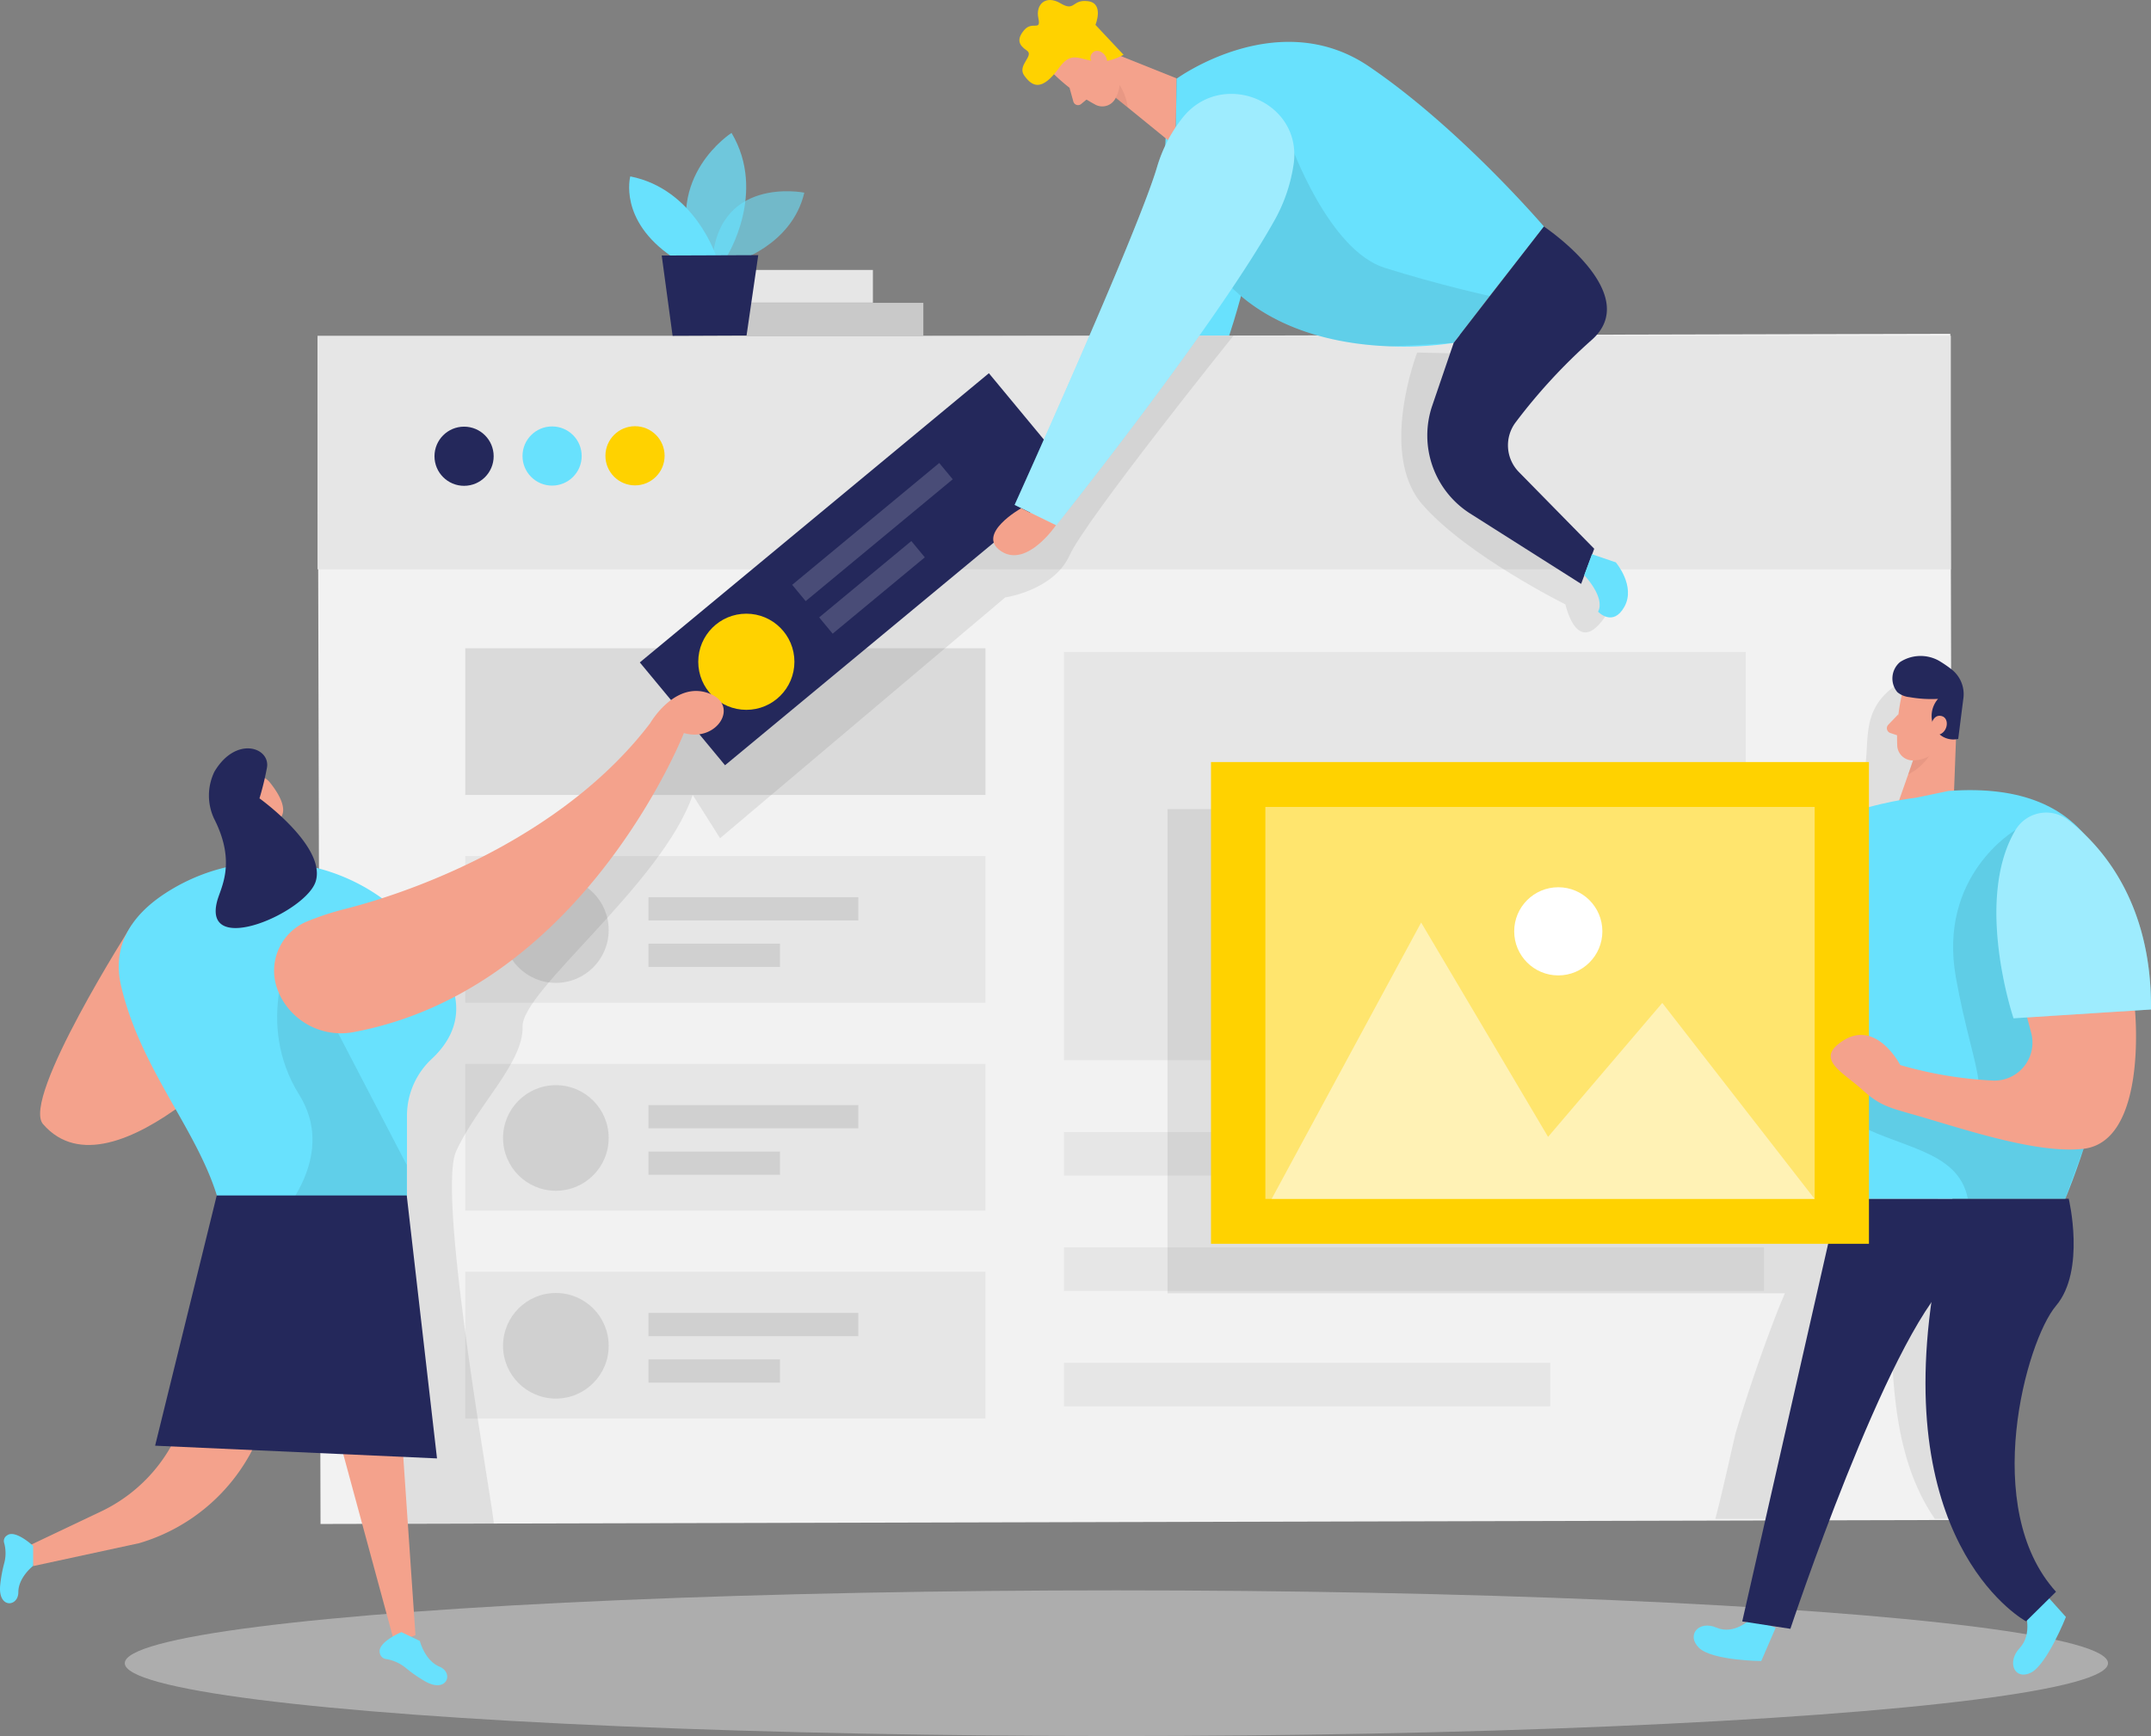<svg xmlns="http://www.w3.org/2000/svg" width="290.802" height="234.741" viewBox="0 0 290.802 234.741">
  <rect x="0" y="0" width="290.802" height="234.741" fill="#808080" stroke="none"/>
  <g id="branding-customize" transform="translate(-48.58 -28.639)">
    <ellipse id="Ellipse_1" data-name="Ellipse 1" cx="134.06" cy="9.85" rx="134.06" ry="9.85" transform="translate(65.45 243.68)" fill="#e6e6e6" opacity="0.45"/>
    <path id="Path_1" data-name="Path 1" d="M206.35,43.21l-1.28,28c-3.73,7-4.81,8.16-6.14,8.41V88c3.29.8,6.21,1,7.93,0,6-3.6,10.14-21.89,10.14-21.89Z" fill="#68e1fd"/>
    <rect id="Rectangle_1" data-name="Rectangle 1" width="220.73" height="160.39" transform="translate(91.521 74.316) rotate(-0.14)" fill="#f2f2f2"/>
    <rect id="Rectangle_2" data-name="Rectangle 2" width="220.81" height="31.58" transform="translate(91.51 74.04)" fill="#e6e6e6"/>
    <circle id="Ellipse_2" data-name="Ellipse 2" cx="4" cy="4" r="4" transform="translate(107.32 86.33)" fill="#24285b"/>
    <circle id="Ellipse_3" data-name="Ellipse 3" cx="4" cy="4" r="4" transform="translate(119.22 86.3)" fill="#68e1fd"/>
    <circle id="Ellipse_4" data-name="Ellipse 4" cx="4" cy="4" r="4" transform="translate(130.43 86.27)" fill="#ffd200"/>
    <rect id="Rectangle_3" data-name="Rectangle 3" width="94.63" height="5.89" transform="translate(192.42 181.71)" fill="#e6e6e6"/>
    <rect id="Rectangle_4" data-name="Rectangle 4" width="94.63" height="5.89" transform="translate(192.42 197.31)" fill="#e6e6e6"/>
    <rect id="Rectangle_5" data-name="Rectangle 5" width="65.75" height="5.89" transform="translate(192.42 212.91)" fill="#e6e6e6"/>
    <rect id="Rectangle_6" data-name="Rectangle 6" width="92.18" height="55.2" transform="translate(192.42 116.79)" fill="#e6e6e6"/>
    <rect id="Rectangle_7" data-name="Rectangle 7" width="70.33" height="19.84" transform="translate(111.48 116.29)" fill="#666" opacity="0.17"/>
    <rect id="Rectangle_8" data-name="Rectangle 8" width="70.33" height="19.84" transform="translate(111.48 144.39)" fill="#e6e6e6"/>
    <circle id="Ellipse_5" data-name="Ellipse 5" cx="7.14" cy="7.14" r="7.14" transform="translate(116.59 147.26)" fill="#666" opacity="0.17"/>
    <rect id="Rectangle_9" data-name="Rectangle 9" width="28.37" height="3.14" transform="translate(136.25 149.96)" fill="#666" opacity="0.17"/>
    <rect id="Rectangle_10" data-name="Rectangle 10" width="17.78" height="3.14" transform="translate(136.25 156.24)" fill="#666" opacity="0.17"/>
    <rect id="Rectangle_11" data-name="Rectangle 11" width="70.33" height="19.84" transform="translate(111.48 172.5)" fill="#e6e6e6"/>
    <circle id="Ellipse_6" data-name="Ellipse 6" cx="7.14" cy="7.14" r="7.14" transform="translate(116.59 175.37)" fill="#666" opacity="0.17"/>
    <rect id="Rectangle_12" data-name="Rectangle 12" width="28.37" height="3.14" transform="translate(136.25 178.06)" fill="#666" opacity="0.17"/>
    <rect id="Rectangle_13" data-name="Rectangle 13" width="17.78" height="3.14" transform="translate(136.25 184.35)" fill="#666" opacity="0.17"/>
    <rect id="Rectangle_14" data-name="Rectangle 14" width="70.33" height="19.84" transform="translate(111.48 200.6)" fill="#e6e6e6"/>
    <circle id="Ellipse_7" data-name="Ellipse 7" cx="7.14" cy="7.14" r="7.14" transform="translate(116.59 203.47)" fill="#666" opacity="0.17"/>
    <rect id="Rectangle_15" data-name="Rectangle 15" width="28.37" height="3.14" transform="translate(136.25 206.17)" fill="#666" opacity="0.17"/>
    <rect id="Rectangle_16" data-name="Rectangle 16" width="17.78" height="3.14" transform="translate(136.25 212.45)" fill="#666" opacity="0.17"/>
    <path id="Path_2" data-name="Path 2" d="M115.32,234.64c.34,0-7.8-44.21-5.09-50.29s9.15-12,9-16.89,18.87-19.33,23-31.33l3.7,5.85,38.55-32.56s6.57-.94,8.71-5.71S215.36,74,215.36,74H204.64l-12.1,15.8-8.2-3.47-43.79,33-2.51,9.7s-31.32,22.47-41.66,34.34,3.45,71.26,3.45,71.26Z" opacity="0.08"/>
    <rect id="Rectangle_17" data-name="Rectangle 17" width="61.29" height="18.06" transform="matrix(0.77, -0.638, 0.638, 0.77, 135.078, 118.208)" fill="#24285b"/>
    <circle id="Ellipse_8" data-name="Ellipse 8" cx="6.5" cy="6.5" r="6.5" transform="translate(142.98 111.62)" fill="#ffd200"/>
    <rect id="Rectangle_18" data-name="Rectangle 18" width="25.82" height="2.86" transform="matrix(0.77, -0.638, 0.638, 0.77, 155.678, 107.717)" fill="#fff" opacity="0.17"/>
    <rect id="Rectangle_19" data-name="Rectangle 19" width="16.18" height="2.86" transform="matrix(0.77, -0.638, 0.638, 0.77, 159.326, 112.12)" fill="#fff" opacity="0.17"/>
    <path id="Path_3" data-name="Path 3" d="M80.05,199.15,73.52,220a21.46,21.46,0,0,1-11.25,13l-9.6,4.56.39,2.84,14.34-3.1A25.25,25.25,0,0,0,83,224.08l10.13-20.86Z" fill="#f4a28c"/>
    <path id="Path_4" data-name="Path 4" d="M101.69,205.03l3.06,44.72-2.85.99L90.55,208.91Z" fill="#f4a28c"/>
    <path id="Path_5" data-name="Path 5" d="M105.34,250.52S106,253.17,108,254s1,3.71-2,1.95a19.168,19.168,0,0,1-2.65-1.85,5.64,5.64,0,0,0-2.69-1.15,1,1,0,0,1-.73-.78c-.4-1.46,2.92-2.84,2.92-2.84Z" fill="#68e1fd"/>
    <path id="Path_6" data-name="Path 6" d="M53.06,240.37s-2,1.54-2,3.56-2.8,2.27-2.45-1a19,19,0,0,1,.56-3,5.2,5.2,0,0,0-.05-2.74.87.87,0,0,1,.39-.92c1.09-.9,3.55,1.4,3.55,1.4Z" fill="#68e1fd"/>
    <path id="Path_7" data-name="Path 7" d="M84.57,140.22l1.07,4.3-3.49,1.84L81.54,139Z" fill="#f4a28c"/>
    <path id="Path_8" data-name="Path 8" d="M80.72,134.86a2.62,2.62,0,0,1,4.38-.38c1.29,1.62,2.8,4.15.77,5.3-3.11,1.76-5.51-2.18-5.51-2.18a4.73,4.73,0,0,1,.36-2.74Z" fill="#f4a28c"/>
    <path id="Path_9" data-name="Path 9" d="M66.4,153.71s-15,23.47-12,26.93c9.54,11,30.72-13.74,30.72-13.74Z" fill="#f4a28c"/>
    <path id="Path_10" data-name="Path 10" d="M100.36,150.2a25.91,25.91,0,0,0-29.8-.53c-3.93,2.67-7,6.67-5.57,12.45,3.25,13.57,13.65,22.51,14,34.45l24.61-1.65V179.55a10.5,10.5,0,0,1,3.36-7.74c2.14-2,4.28-5.21,2.82-9.63C108.45,158.24,105.09,153.67,100.36,150.2Z" fill="#68e1fd"/>
    <path id="Path_11" data-name="Path 11" d="M82.67,137.6s-.7-.69-1.12.18.89,1.41,1.32,1S82.67,137.6,82.67,137.6Z" fill="#f4a28c"/>
    <path id="Path_12" data-name="Path 12" d="M88.18,156.6s-5.32,10.16.85,20.07-5.52,19.59-5.52,19.59l20.06-1.34v-8.76Z" opacity="0.08"/>
    <path id="Path_13" data-name="Path 13" d="M77.93,150.51c.47-1.84,2.66-5.18-.42-11.2a7.39,7.39,0,0,1,.06-6.33c2.93-4.94,7.65-3.25,7.09-.48a38.788,38.788,0,0,1-1,4.09s8.94,6.41,7.63,11.13C90.18,151.92,75.94,158.17,77.93,150.51Z" fill="#24285b"/>
    <path id="Path_14" data-name="Path 14" d="M77.88,190.29h25.69l4.09,35.55-38.11-1.72Z" fill="#24285b"/>
    <path id="Path_15" data-name="Path 15" d="M86.26,162.84A7.22,7.22,0,0,1,90,153.27a38,38,0,0,1,5.37-1.76c10.94-2.8,29.94-10.41,41.1-25.07,0,0,3.22-5.61,7.75-4.12s1.38,6.76-3.18,5.44c0,0-13.63,34.74-44.79,40.46a9.19,9.19,0,0,1-10-5.38Z" fill="#f4a28c"/>
    <path id="Path_16" data-name="Path 16" d="M195.21,34.26l12.44,4.98-.15,9.18L196.66,39.6Z" fill="#f4a28c"/>
    <path id="Path_17" data-name="Path 17" d="M198.3,41.05a4.84,4.84,0,0,0,0-2.78,7.65,7.65,0,0,1,2.75,4.9Z" fill="#ce8172" opacity="0.31"/>
    <path id="Path_18" data-name="Path 18" d="M191.22,38.82a25.25,25.25,0,0,0,5.5,4,2,2,0,0,0,2.72-1,4.52,4.52,0,0,0-.44-4.9l-2-3.19a3.65,3.65,0,0,0-4.07-1.19C190.16,33.25,189.33,37.18,191.22,38.82Z" fill="#f4a28c"/>
    <path id="Path_19" data-name="Path 19" d="M193.17,40.5l.52,1.87a.66.66,0,0,0,1.06.33l1.2-1Z" fill="#f4a28c"/>
    <path id="Path_20" data-name="Path 20" d="M200.48,36.05,196.68,32s1.2-2.91-1-3.2-1.73,1.48-3.72.29-3.4.15-3,2-.82.33-1.91,1.61-.71,2.06.35,2.77-1.37,2-.34,3.4,2.3,2.29,4.73-1.1S195.51,38.7,200.48,36.05Z" fill="#ffd200"/>
    <path id="Path_21" data-name="Path 21" d="M196.67,37.61s-1.21-1-.38-1.85,2.59.6,1.75,2Z" fill="#f4a28c"/>
    <path id="Path_22" data-name="Path 22" d="M240.17,76.31s-5.27,13.68.71,20.55,19.34,13.51,19.34,13.51,1.71,8,5.94.73l-.82-3.94-12.51-9.52-8-10.11,5.16-11Z" opacity="0.08"/>
    <path id="Path_23" data-name="Path 23" d="M257.31,59.27,250,68.63h0L245.11,75a45.5,45.5,0,0,1-8.59.47c-8.48-.3-20.94-3-26.37-15.12a33.09,33.09,0,0,1-2.64-11.9l.14-9.17s13.7-10,26-1.66S257.31,59.27,257.31,59.27Z" fill="#68e1fd"/>
    <path id="Path_24" data-name="Path 24" d="M257.31,59.27S271,68.41,263.66,74.7a76.287,76.287,0,0,0-10.14,11,5.16,5.16,0,0,0,.41,6.77l10.18,10.37-1.77,4.75-15-9.51a12.51,12.51,0,0,1-5.14-14.56L245.11,75Z" fill="#24285b"/>
    <path id="Path_25" data-name="Path 25" d="M250,68.63,245.11,75s-3.57.24-8.59.47c-8.48-.3-20.94-3-26.37-15.12,4.4-6,10.19-11.66,12.91-12.28,0,0,5.1,14.39,12.72,16.78,7.44,2.34,13.94,3.75,14.25,3.82Z" opacity="0.08"/>
    <path id="Path_26" data-name="Path 26" d="M223.5,50.61c1-8.42-9.87-12.66-15.08-6A19.75,19.75,0,0,0,205,51.25c-2.66,9-19.25,45.66-19.25,45.66l5.63,2.75s21.09-26.36,29.3-40.87a22,22,0,0,0,2.82-8.18Z" fill="#68e1fd"/>
    <path id="Path_27" data-name="Path 27" d="M223.5,50.61c1-8.42-9.87-12.66-15.08-6A19.75,19.75,0,0,0,205,51.25c-2.66,9-19.25,45.66-19.25,45.66l5.63,2.75s21.09-26.36,29.3-40.87a22,22,0,0,0,2.82-8.18Z" fill="#fff" opacity="0.36"/>
    <path id="Path_28" data-name="Path 28" d="M186.64,97.36s-6.21,3.5-2.72,5.81,7.42-3.51,7.42-3.51Z" fill="#f4a28c"/>
    <path id="Path_29" data-name="Path 29" d="M262.76,106.41s2.89,3,1.87,4.94c0,0,2,2.13,3.56-.67s-1.16-6-1.16-6l-3.23-1.1Z" fill="#68e1fd"/>
    <path id="Path_30" data-name="Path 30" d="M288.73,206.33q-3,7.78-5.41,15.76c-.32,1.06-1.69,7.6-2.84,11.93h13.33a56.19,56.19,0,0,1,10.41-27.94c.13,9.66.49,20,5.94,27.94h6.09a9.08,9.08,0,0,0,2.12-5.25,27.569,27.569,0,0,0-.93-7.85,122,122,0,0,1-2.54-24.19c0-10.23,1.19-20.48.31-30.68-.53-6.05-2-12.49-6.63-16.48a4.808,4.808,0,0,0-.62-.47c.46-3.6.69-7.24.9-10.85l.64-10.52c.22-3.57-1.79-9.38-5.91-5.37-3.36,3.26-2.19,7-3,10.89-1.28,6.08-8.81,5.29-13.56,5.08-15-.67-30.16-.29-45.22-.29H206.42v65.47h83.47C289.49,204.45,289.09,205.39,288.73,206.33Z" opacity="0.08"/>
    <path id="Path_31" data-name="Path 31" d="M285.24,247.57s-2.21,2.18-4.6,1.15-4.13,1-2.37,2.73,8.42,1.79,8.42,1.79l1.95-4.51Z" fill="#68e1fd"/>
    <path id="Path_32" data-name="Path 32" d="M322.35,246.56s1.08,3-.72,4.92-.68,4.4,1.5,3.34,4.75-7.54,4.75-7.54l-3.23-3.6Z" fill="#68e1fd"/>
    <path id="Path_33" data-name="Path 33" d="M328.26,190.73s2.33,9.7-1.72,14.47-10.25,27.37,0,38.67l-4.05,4s-17.75-9.54-12.69-43.94l-12.68-13.21Z" fill="#24285b"/>
    <path id="Path_34" data-name="Path 34" d="M297.12,190.73l-13,57.15,6.51,1s13-39.17,21.61-47.21Z" fill="#24285b"/>
    <path id="Path_35" data-name="Path 35" d="M294.1,140.48s-13.58,5.79-11.5,27l13.26-1.13Z" fill="#68e1fd"/>
    <path id="Path_36" data-name="Path 36" d="M294.1,140.48s-13.58,5.79-11.5,27l13.26-1.13Z" fill="#fff" opacity="0.36"/>
    <path id="Path_37" data-name="Path 37" d="M313.17,124.6l-.52,13.78-7.57-.83,3.41-9.69Z" fill="#f4a28c"/>
    <path id="Path_38" data-name="Path 38" d="M307.66,130a5,5,0,0,0,2.7-1,7.9,7.9,0,0,1-3.8,4.36Z" fill="#ce8172" opacity="0.31"/>
    <path id="Path_39" data-name="Path 39" d="M312,135.59l-4.42.92s-20.24,2.18-21.06,13.6,10.61,40.62,10.61,40.62H327.8S352.35,132.57,312,135.59Z" fill="#68e1fd"/>
    <path id="Path_40" data-name="Path 40" d="M305.7,122.58a26,26,0,0,0-.62,7,2.12,2.12,0,0,0,2.34,1.87,4.67,4.67,0,0,0,4.1-3l1.75-3.47a3.79,3.79,0,0,0-1.09-4.23C310.06,118.72,306.14,120.05,305.7,122.58Z" fill="#f4a28c"/>
    <path id="Path_41" data-name="Path 41" d="M321,140.91s-10.45,6.09-8,19.88,6.48,18.53-2.17,16.61-12.21-6.27-12.21-6.27-6.23,5.08,0,8.93,14.68,3.85,16,10.67h13.16s1.06-3,2.47-6.75S321,140.91,321,140.91Z" opacity="0.09"/>
    <path id="Path_42" data-name="Path 42" d="M306.71,122.9a16.811,16.811,0,0,0,3.88.24,3.51,3.51,0,0,0-.53,3.81,2.85,2.85,0,0,0,3.26,1.6l.68-5.36a4.26,4.26,0,0,0-1.63-4.08,16.661,16.661,0,0,0-1.66-1.13,5.09,5.09,0,0,0-5.27.19,2.9,2.9,0,0,0-.35,4.06,3,3,0,0,0,1.62.67Z" fill="#24285b"/>
    <path id="Path_43" data-name="Path 43" d="M309.63,126.77s.26-1.61,1.45-1.31.83,2.6-.84,2.59Z" fill="#f4a28c"/>
    <rect id="Rectangle_20" data-name="Rectangle 20" width="88.95" height="65.14" transform="translate(212.3 131.68)" fill="#ffd200"/>
    <rect id="Rectangle_21" data-name="Rectangle 21" width="74.26" height="53" transform="translate(219.65 137.75)" fill="#fff" opacity="0.43"/>
    <path id="Path_44" data-name="Path 44" d="M220.5,190.75l20.21-37.37,17.16,28.98,15.44-18.11,20.59,26.5Z" fill="#fff" opacity="0.49"/>
    <circle id="Ellipse_9" data-name="Ellipse 9" cx="5.96" cy="5.96" r="5.96" transform="translate(253.29 148.61)" fill="#fff"/>
    <path id="Path_45" data-name="Path 45" d="M337.22,165.28s1.73,17.71-7,18.7c-6.56.74-17.08-3-23.51-4.79-2.78-.8-4.13-1.17-6.27-3.12-2.56-2.34-6.12-4-3.36-6.23,4.91-4,8.4,2.81,8.4,2.81a54.18,54.18,0,0,0,12.59,2.1,5.14,5.14,0,0,0,5.11-6.47l-1.62-6.1S333.09,151.38,337.22,165.28Z" fill="#f4a28c"/>
    <path id="Path_46" data-name="Path 46" d="M305.24,125.2l-1.38,1.44a.68.68,0,0,0,.27,1.11l1.55.52Z" fill="#f4a28c"/>
    <path id="Path_47" data-name="Path 47" d="M328.19,139.53c4.49,3.47,11.32,11.13,11.19,25.61l-18.58,1.19s-5.37-15.9.24-25.42a4.84,4.84,0,0,1,7.15-1.38Z" fill="#68e1fd"/>
    <path id="Path_48" data-name="Path 48" d="M328.19,139.53c4.49,3.47,11.32,11.13,11.19,25.61l-18.58,1.19s-5.37-15.9.24-25.42a4.84,4.84,0,0,1,7.15-1.38Z" fill="#fff" opacity="0.36"/>
    <rect id="Rectangle_22" data-name="Rectangle 22" width="28" height="4.43" transform="translate(173.41 74.02) rotate(180)" fill="#c9c9c9"/>
    <rect id="Rectangle_23" data-name="Rectangle 23" width="21.18" height="4.43" transform="translate(166.59 69.57) rotate(180)" fill="#e6e6e6"/>
    <path id="Path_49" data-name="Path 49" d="M147.79,64.12s7.82-2.14,9.53-9.43c0,0-12.13-2.45-12.48,10.07Z" fill="#68e1fd" opacity="0.58"/>
    <path id="Path_50" data-name="Path 50" d="M146.83,63.34s5.46-8.65.65-16.73c0,0-9.22,5.86-5.12,16.75Z" fill="#68e1fd" opacity="0.73"/>
    <path id="Path_51" data-name="Path 51" d="M145.42,63.35s-2.89-9.13-11.63-10.86c0,0-1.63,5.92,5.66,10.88Z" fill="#68e1fd"/>
    <path id="Path_52" data-name="Path 52" d="M151.09,63.14,149.51,74l-10,.04-1.47-10.85Z" fill="#24285b"/>
  </g>
</svg>
